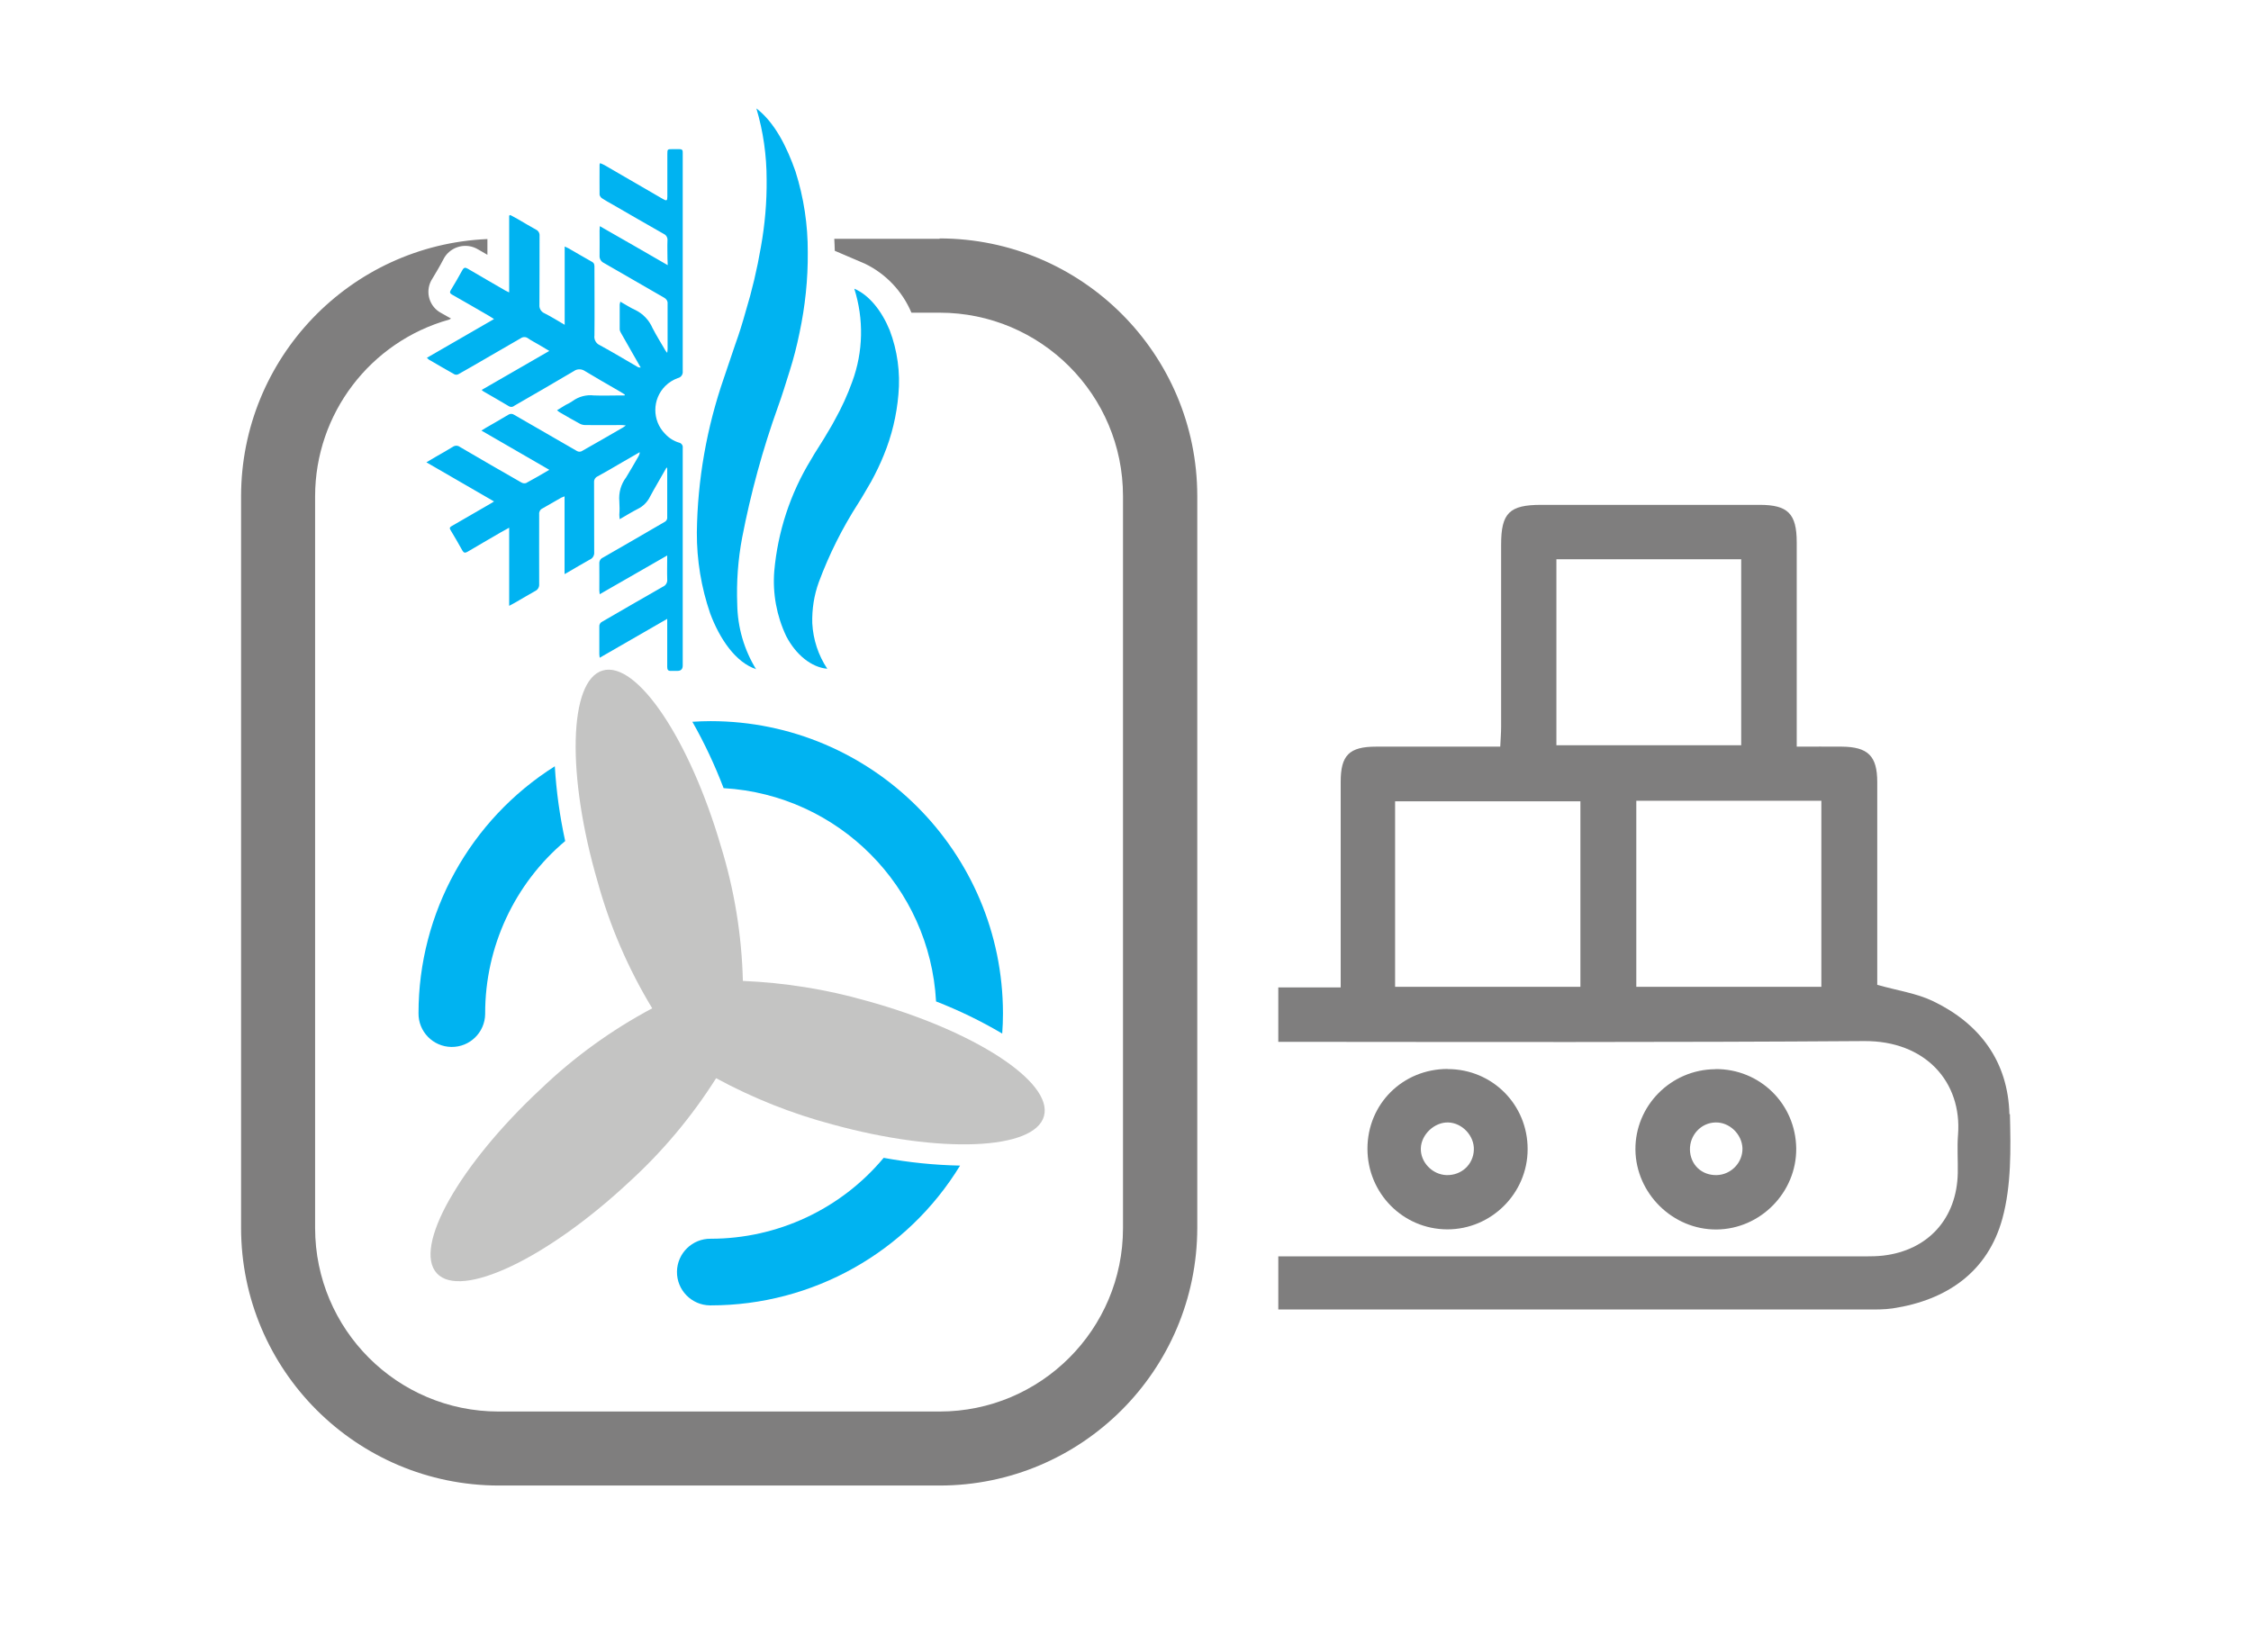 <svg xmlns="http://www.w3.org/2000/svg" id="Vrstva_1" viewBox="0 0 180.02 132.13"><defs><style>.cls-1{fill:#c4c4c3;}.cls-1,.cls-2,.cls-3{stroke-width:0px;}.cls-2{fill:#7f7e7e;}.cls-3{fill:#00b3f1;}</style></defs><g id="Group_217"><path id="Path_102" class="cls-3" d="m60.49,53.53c-1.67-.54-2.94-2.45-3.69-4.45-.72-2.09-1.08-4.28-1.07-6.49.05-4.22.79-8.4,2.17-12.38l.91-2.69c.31-.85.57-1.7.81-2.56.52-1.71.93-3.44,1.23-5.2.32-1.78.48-3.59.46-5.41,0-1.92-.27-3.84-.82-5.68,1.46,1.12,2.43,3.05,3.13,5.05.66,2.08.99,4.26.98,6.45.02,2.17-.21,4.33-.66,6.45-.21,1.03-.47,2.05-.79,3.06l-.47,1.49c-.15.47-.29.89-.45,1.33-1.23,3.42-2.19,6.94-2.88,10.51-.33,1.76-.46,3.55-.39,5.33.03,1.84.55,3.64,1.52,5.21Z"></path><path id="Path_103" class="cls-3" d="m66.16,53.49c-1.26-.11-2.51-1.11-3.29-2.62-.76-1.61-1.09-3.4-.95-5.18.28-3.16,1.28-6.22,2.94-8.93.18-.31.36-.62.56-.92l.47-.75c.29-.51.61-.99.87-1.5.55-.98,1.02-2.01,1.4-3.07.88-2.39.93-5,.16-7.43,1.21.52,2.2,1.79,2.83,3.32.62,1.63.86,3.39.7,5.13-.14,1.67-.53,3.31-1.17,4.86-.29.72-.63,1.42-1,2.1l-.56.96c-.15.27-.32.53-.48.79-1.28,1.99-2.34,4.11-3.16,6.32-.38,1.05-.55,2.16-.52,3.28.07,1.3.48,2.56,1.2,3.64Z"></path><path id="Path_104" class="cls-1" d="m48.2,53.63c-2.72.79-2.9,8.37-.4,16.92.98,3.55,2.45,6.95,4.36,10.1-3.25,1.73-6.25,3.9-8.91,6.45-6.52,6.07-10.24,12.67-8.31,14.75s8.78-1.17,15.3-7.24c2.71-2.46,5.07-5.27,7.03-8.37,2.95,1.6,6.07,2.84,9.31,3.7,8.59,2.36,16.16,2.06,16.91-.67.75-2.73-5.6-6.86-14.19-9.22-3.22-.92-6.54-1.45-9.89-1.59-.09-3.66-.68-7.28-1.76-10.78-2.5-8.55-6.73-14.84-9.45-14.05Z"></path><path id="Path_105" class="cls-3" d="m70.67,92.61c-3.42,4.1-8.49,6.47-13.83,6.47-1.47-.02-2.68,1.16-2.7,2.63-.02,1.47,1.16,2.68,2.63,2.7.03,0,.05,0,.08,0,8.14,0,15.69-4.24,19.93-11.18-2.05-.04-4.09-.25-6.11-.62Z"></path><path id="Path_106" class="cls-3" d="m38.8,81.04c0-5.31,2.34-10.35,6.4-13.77-.43-1.97-.71-3.97-.83-5.98-6.78,4.28-10.9,11.73-10.9,19.75-.02,1.47,1.16,2.68,2.63,2.7,1.47.02,2.68-1.16,2.7-2.63,0-.03,0-.05,0-.08Z"></path><path id="Path_107" class="cls-3" d="m57.88,63.04c9.17.54,16.48,7.88,16.98,17.06,1.83.71,3.6,1.57,5.29,2.57.04-.54.06-1.07.06-1.62-.01-12.9-10.47-23.36-23.37-23.37-.49,0-.98.02-1.47.05.97,1.7,1.8,3.48,2.5,5.31Z"></path><path id="Path_113" class="cls-3" d="m54.18,53.66q.42,0,.42-.43v-10.8c0-2.2,0-4.4,0-6.6.03-.2-.1-.39-.31-.43,0,0,0,0,0,0-.42-.13-.8-.37-1.1-.7-1.05-1.06-1.04-2.78.02-3.83.28-.28.62-.49,1-.63.25-.05.42-.29.39-.54,0-5.78,0-11.56,0-17.35,0-.05,0-.09,0-.14.02-.2-.07-.29-.27-.28-.19,0-.38,0-.58,0-.36,0-.38.01-.38.37v3.43c0,.33-.06.36-.35.19-1.56-.91-3.13-1.81-4.69-2.72-.11-.06-.22-.1-.34-.15-.02.04-.03.08-.04.12,0,.8-.01,1.61,0,2.41.03.12.1.22.21.29.25.17.52.31.78.46,1.38.8,2.77,1.6,4.16,2.39.19.09.3.3.28.51-.02.48,0,.97,0,1.45,0,.15.02.31.02.53-1.83-1.06-3.61-2.08-5.43-3.12,0,.16-.02.25-.02.35,0,.67.01,1.33,0,2-.02.25.11.48.34.59,1.61.92,3.21,1.86,4.82,2.78.18.09.3.28.28.48,0,1.2,0,2.41,0,3.62,0,.08-.01.16-.03.31-.05-.05-.09-.1-.13-.16-.35-.61-.73-1.2-1.05-1.83-.27-.62-.75-1.13-1.36-1.43-.41-.18-.79-.44-1.21-.67-.02.07-.04.15-.05.22,0,.66,0,1.32,0,1.97,0,.11.04.21.1.31.33.58.66,1.16.99,1.74.2.34.39.69.59,1.03-.1,0-.2-.01-.28-.07-1-.58-1.98-1.17-2.99-1.72-.3-.13-.48-.45-.43-.78.02-1.82,0-3.64,0-5.45,0-.18,0-.33-.2-.44-.63-.35-1.25-.72-1.88-1.08-.07-.04-.15-.07-.3-.14v6.26c-.58-.34-1.08-.65-1.61-.92-.27-.11-.44-.39-.41-.68.02-1.84,0-3.67.01-5.51.02-.21-.09-.41-.28-.5-.5-.27-.98-.57-1.47-.85-.19-.11-.39-.21-.59-.32l-.09.05v6.14c-.14-.07-.22-.11-.29-.14-1-.58-2.01-1.16-3.01-1.75-.21-.12-.32-.12-.45.12-.29.54-.6,1.06-.92,1.59-.1.17-.07.25.09.35,1,.57,2,1.14,2.99,1.72.11.07.22.14.38.24-1.82,1.05-3.58,2.07-5.37,3.1.05.05.1.1.15.14.69.4,1.37.8,2.07,1.19.11.04.22.03.32-.03.66-.37,1.32-.75,1.97-1.13,1-.58,1.99-1.15,2.99-1.73.18-.13.43-.13.6.01.27.19.57.33.85.5.26.15.52.31.84.5-1.84,1.06-3.61,2.08-5.41,3.12.04.04.08.07.13.11.69.4,1.38.79,2.06,1.2.14.08.31.06.43-.05,1.59-.92,3.18-1.83,4.76-2.77.26-.19.62-.18.88,0,.85.52,1.72,1.01,2.58,1.51.21.12.41.24.61.37l-.02.07h-.29c-.72,0-1.44.03-2.17,0-.6-.07-1.21.09-1.7.45-.17.12-.36.22-.55.31-.22.13-.44.27-.69.42.06.06.12.11.18.15.54.31,1.07.63,1.62.92.14.08.3.12.47.12.96.01,1.92,0,2.88,0,.09,0,.18.01.35.03-.12.09-.17.13-.22.16-1.11.64-2.21,1.28-3.33,1.91-.12.05-.26.04-.37-.03-1.67-.96-3.34-1.92-5.01-2.89-.14-.1-.32-.1-.46-.01-.6.36-1.21.71-1.82,1.06-.1.06-.19.12-.34.21,1.82,1.05,3.59,2.08,5.43,3.14-.67.39-1.26.74-1.86,1.06-.13.04-.26.02-.38-.05-1.64-.94-3.28-1.88-4.91-2.84-.17-.13-.4-.13-.58,0-.44.27-.88.52-1.32.77-.24.14-.48.28-.78.46,1.83,1.06,3.6,2.09,5.41,3.13-.12.07-.17.11-.24.15-1.04.6-2.09,1.21-3.13,1.81-.14.08-.22.14-.12.31.33.55.65,1.1.96,1.66.11.19.22.2.4.1.89-.53,1.78-1.04,2.67-1.56.2-.11.4-.22.67-.37v6.25c.2-.11.33-.18.46-.25.54-.31,1.07-.63,1.61-.93.22-.1.35-.32.33-.56-.01-1.86,0-3.73,0-5.59-.02-.19.08-.38.26-.46.5-.28,1-.57,1.5-.86.09-.04.18-.08.27-.11v6.22c.14-.08.22-.11.29-.16.57-.33,1.13-.67,1.71-.99.25-.1.4-.35.37-.62-.01-1.85,0-3.71-.01-5.56-.02-.21.1-.41.29-.49.65-.35,1.28-.73,1.92-1.1.48-.28.96-.55,1.44-.83,0,.11-.03.21-.08.3-.34.58-.66,1.16-1.01,1.72-.41.54-.6,1.22-.54,1.9.02.36.03.71,0,1.07,0,.1.01.19.03.37.52-.3.97-.58,1.44-.82.44-.21.79-.57,1-1.01.16-.32.35-.62.52-.93.26-.46.52-.91.79-1.38.03.04.05.05.05.07,0,1.33,0,2.67,0,4-.02.11-.08.21-.18.27-1.65.96-3.3,1.92-4.96,2.87-.19.08-.3.27-.29.47.01.71,0,1.42,0,2.14,0,.09.02.17.03.32l5.4-3.1c0,.7-.02,1.3,0,1.9.03.26-.11.5-.35.6-1.62.92-3.23,1.86-4.84,2.79-.16.07-.26.24-.24.41,0,.73,0,1.46,0,2.19,0,.08.02.15.03.29l5.4-3.11v.39c0,1.15,0,2.3,0,3.45,0,.23.07.34.31.32.18,0,.34,0,.5,0Z"></path><path id="Path_116" class="cls-2" d="m75.14,19.1h-8.42c.01.32.04.64.04.96l2.41,1.03c1.68.81,3,2.21,3.72,3.92h2.25c8.1,0,14.67,6.57,14.67,14.67v58.55c0,8.1-6.57,14.67-14.67,14.67h-35.27c-8.1,0-14.66-6.57-14.67-14.67v-58.55c.01-6.58,4.4-12.35,10.73-14.12l.14-.08-.78-.44c-.94-.49-1.3-1.65-.81-2.59.03-.05.06-.1.09-.15.3-.5.6-1,.87-1.52.47-.98,1.65-1.39,2.63-.92.08.04.15.08.22.12.23.14.46.27.69.4v-1.26c-11,.48-19.68,9.54-19.7,20.55v58.55c.01,11.37,9.23,20.58,20.6,20.6h35.27c11.37-.01,20.58-9.23,20.6-20.6v-58.55c-.01-11.37-9.23-20.58-20.6-20.6Z"></path></g><path class="cls-2" d="m115.78,85.51c3.57,0,6.4,2.85,6.39,6.41,0,3.53-2.91,6.42-6.43,6.41-3.54-.01-6.38-2.89-6.38-6.45,0-3.58,2.82-6.38,6.41-6.38Zm2.09,6.46c.04-1.12-.92-2.15-2.04-2.19-1.1-.04-2.16.95-2.2,2.05-.05,1.12.92,2.13,2.06,2.16,1.19.03,2.14-.85,2.18-2.02Z"></path><path class="cls-2" d="m137.18,85.51c3.57-.03,6.43,2.79,6.47,6.35.03,3.51-2.86,6.45-6.37,6.48-3.5.03-6.45-2.88-6.49-6.38-.03-3.52,2.84-6.42,6.39-6.44Zm.11,8.48c1.16-.03,2.09-1.01,2.06-2.15-.04-1.13-1.05-2.1-2.17-2.06-1.15.03-2.05,1.01-2.03,2.18.03,1.2.94,2.06,2.14,2.03Z"></path><path class="cls-2" d="m160.7,89.12c-.11-4.2-2.34-7.22-6.08-9.03-1.34-.65-2.89-.86-4.49-1.32v-1.38c0-4.94,0-9.89,0-14.83,0-2.1-.74-2.82-2.84-2.84-1.14-.01-2.29,0-3.6,0,0-.66,0-1.15,0-1.65,0-4.9,0-9.79,0-14.69,0-2.3-.71-3-2.97-3-5.82,0-11.64,0-17.46,0-2.55,0-3.21.65-3.21,3.18,0,4.85,0,9.7,0,14.55,0,.49-.04.98-.07,1.61-3.4,0-6.66-.01-9.93,0-2.15,0-2.83.69-2.83,2.81,0,4.94,0,9.89,0,14.83v1.62h-1.92c-1.02,0-2.05,0-3.07,0v4.35c15.61.01,31.23.05,46.84-.06,4.91-.04,7.85,3.27,7.52,7.5-.08,1.01,0,2.03-.02,3.05-.07,3.64-2.37,6.19-5.98,6.61-.46.05-.92.06-1.38.06-15.66,0-31.32,0-46.98,0v4.25c15.69,0,31.38,0,47.07,0,.69,0,1.39.01,2.07-.09,4.35-.66,7.61-2.94,8.77-7.19.72-2.64.67-5.56.6-8.35Zm-36.23-44.39h14.78v14.88h-14.78v-14.88Zm1.92,34.2h-14.82v-14.84h14.82v14.84Zm19.27,0h-14.8v-14.88h14.8v14.88Z"></path></svg>